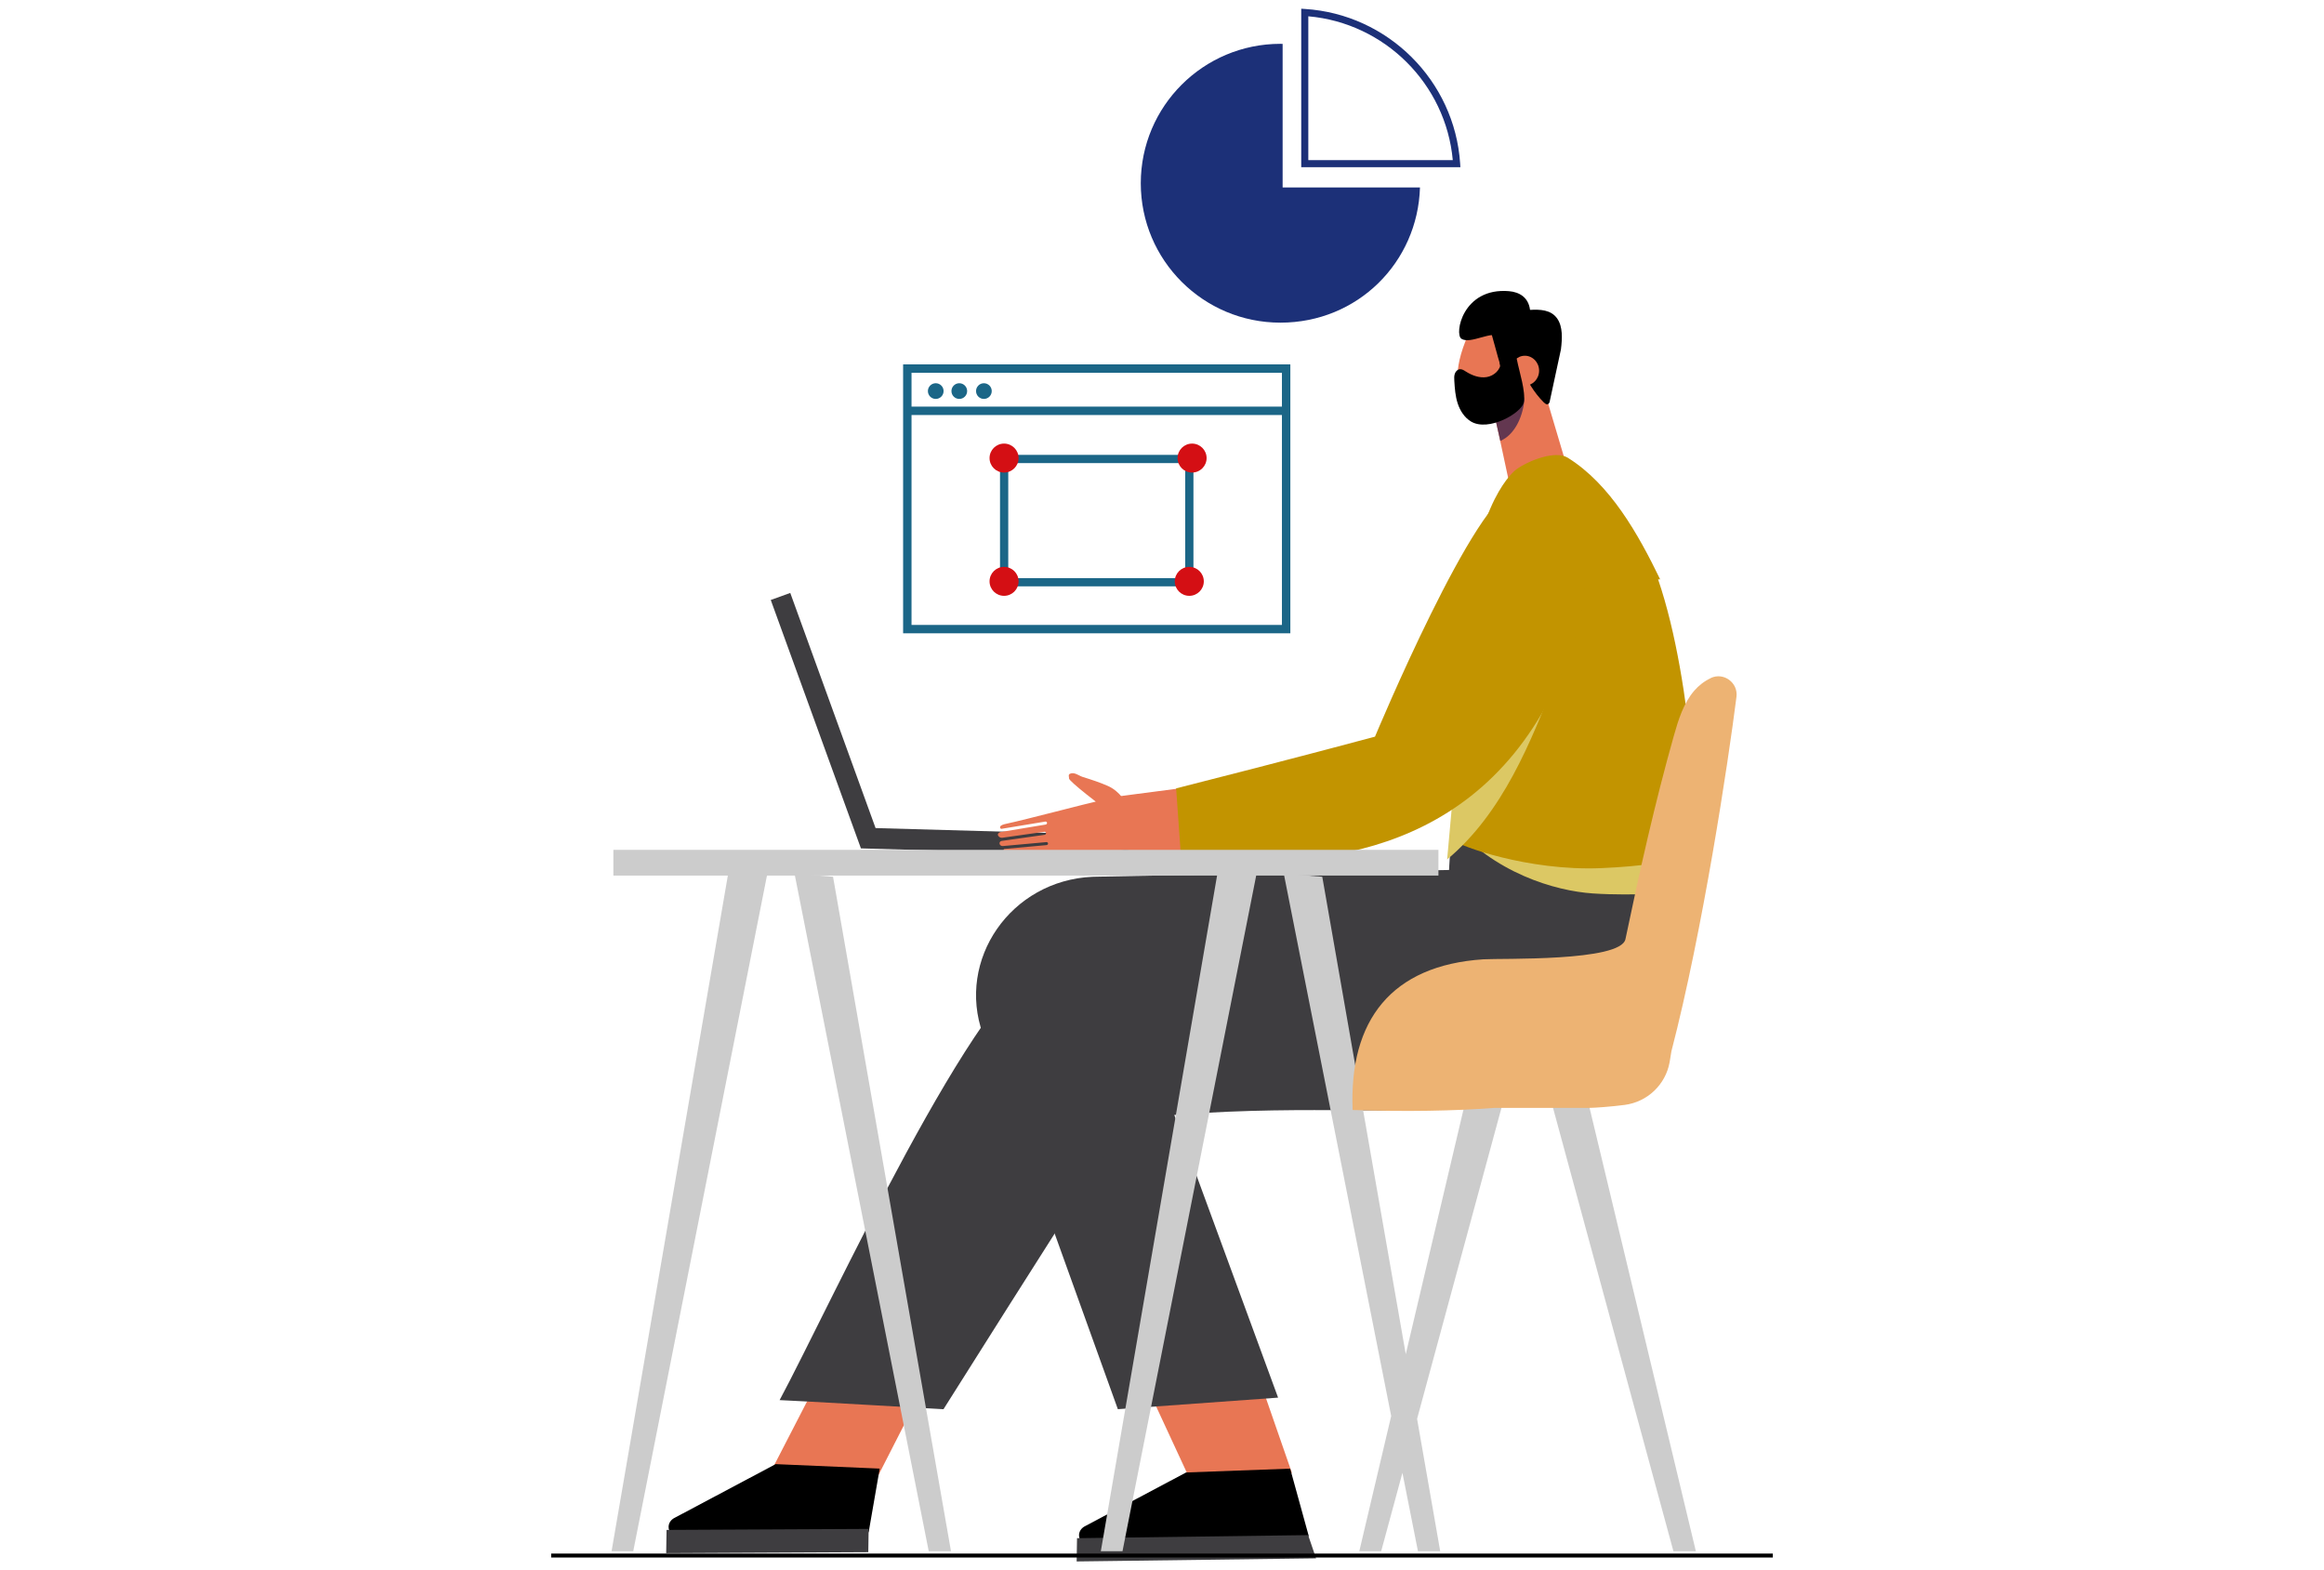 <svg viewBox="0 0 666 450" xmlns="http://www.w3.org/2000/svg"><path d="m418.51 47.91h-45.61v-45.41l1.08.07c23.76 1.51 42.88 20.54 44.46 44.26zm-43.58-2.02h41.4c-1.98-21.85-19.52-39.3-41.4-41.22z" fill="#1c3078"/><path d="m367.57 53.72v-41.14c-.21 0-.42-.02-.63-.02-22.1 0-40.02 17.89-40.02 39.96s17.92 39.95 40.02 39.95 39.35-17.24 39.99-38.75z" fill="#1c3078"/><g fill="#1b6687"><path d="m279.71 112.08c0-1.24 1.01-2.25 2.25-2.25s2.25 1.01 2.25 2.25-1.01 2.25-2.25 2.25-2.25-1.01-2.25-2.25z"/><path d="m272.66 112.08c0-1.24 1.01-2.25 2.25-2.25s2.25 1.01 2.25 2.25-1.01 2.25-2.25 2.25-2.25-1.01-2.25-2.25z"/><path d="m265.91 112.08c0-1.24 1.01-2.25 2.25-2.25s2.25 1.01 2.25 2.25-1.01 2.25-2.25 2.25-2.25-1.01-2.25-2.25z"/><path d="m369.78 181.5h-110.97v-77.07h110.97zm-108.56-2.4h106.15v-72.26h-106.15z"/><path d="m342.01 168.04h-55.43v-37.68h55.43zm-53.07-2.35h50.71v-32.97h-50.71z"/><path d="m260.82 116.53h106.95v2.41h-106.95z"/></g><path d="m337.46 131.28c0-2.29 1.86-4.15 4.16-4.15s4.16 1.86 4.16 4.15-1.86 4.15-4.16 4.15-4.16-1.86-4.16-4.15z" fill="#d40f14"/><path d="m336.66 166.61c0-2.29 1.86-4.15 4.16-4.15s4.16 1.86 4.16 4.15-1.86 4.15-4.16 4.15-4.16-1.86-4.16-4.15z" fill="#d40f14"/><path d="m283.58 166.61c0-2.29 1.86-4.15 4.16-4.15s4.16 1.86 4.16 4.15-1.86 4.15-4.16 4.15-4.16-1.86-4.16-4.15z" fill="#d40f14"/><path d="m283.58 131.28c0-2.29 1.86-4.15 4.16-4.15s4.16 1.86 4.16 4.15-1.86 4.15-4.16 4.15-4.16-1.86-4.16-4.15z" fill="#d40f14"/><path d="m250.83 424.53 22.71-44.49-27.56-6.88-25.9 50.19z" fill="#e87654"/><path d="m252.1 420.9-3.02 17.4c-.06 1.77-2.41 3.16-4.38 3.13l-49.85-.78c-1.87-.05-3.33-1.47-3.25-3.15.05-1.07.73-2.03 1.78-2.53l28.9-15.36 29.82 1.28z"/><path d="m190.91 445.13.11-6.67 57.91-.29-.1 6.67z" fill="#3e3d40"/><path d="m370.24 422.16-17.09-49.23-33.5 4.97 21.62 46.64z" fill="#e87654"/><path d="m369.73 420.9 5.29 19.18c-.06 1.77-10.73 3.76-12.7 3.73l-49.85-.77c-1.87-.05-3.33-1.47-3.25-3.15.05-1.07.73-2.03 1.78-2.53l28.9-15.36 29.82-1.1z"/><path d="m308.54 447.5.11-6.67 66.23-.88 2.27 6.66z" fill="#3e3d40"/><path d="m157.95 445.24h350.1v1.13h-350.1z"/><path d="m330.03 245.48-83.31-2.34-25.84-71.19 5.59-2.02 24.45 67.39 79.28 2.23z" fill="#3e3d40"/><path d="m428.98 249.06-114.63 2.19c-.42 0-.83.02-1.24.03-23.49 1.03-39.09 23.81-31.44 45.09l38.68 107.49 45.92-3.31-35.27-96.05 128.29-14.87 9.93-30.48-40.23-10.09z" fill="#3e3d40"/><path d="m484.82 237.56c-1.84 22.46-4.19 40.09-10.66 48.91-34.2 46.67-68.7 25.2-150.98 34.32-21.43 33.22-52.8 83.08-52.8 83.08s-44.9-2.59-46.96-2.61c14.05-26.12 57.22-120.87 76.63-126.06 28.46-7.61 114.97-18.75 114.97-18.75s.53-51.26 13.53-49.71l56.26 30.81z" fill="#3e3d40"/><path d="m482.65 255.43c.47-4.98 1.78-12.64 2.25-17.62.04-3.46-1.96-4.25-1.85-7.7-.85-.14-1.42-.36-1.59-.69-.28-.24-.56-.48-.85-.72-1.71-1.42-3.47-2.77-5.25-4.1l-59.61 10.97c12.25 14.65 29.96 19.76 40.69 20.48 11.92.81 26.18-.31 26.21-.62z" fill="#dcc864"/><path d="m425.69 106.64 8.37 39.01 11.58-8.71 4.21-.44-9.97-33.58.46 3.11-.12-.09-4.36.71h-.02l-.51.09z" fill="#e87654"/><path d="m426.9 112.95 3.05 13.41c3.97-1.66 6.32-6.59 6.85-11.3.15-1.35-.67-2.01-.88-3.56l-9.02 1.44z" fill="#633750"/><path d="m435.96 92.1c.57-.06 1.07-.3 1.45-.64 3.19 1.82 6.28 3.73 6.85 4.69 1.81 3.03-5.55 5.6-5.31 9.19.12 1.78.02 3.63-.71 5.26-1.14 2.56-3.66 4.08-6.05 5.33-10.28 5.37-22.05-2.26-8.21-26.37 3.91 1.31 7.75 2.94 11.98 2.54z" fill="#e87654"/><path d="m434.46 103.8c-.03 2.11-1.74 3.8-3.82 3.77s-3.74-1.76-3.72-3.87c.03-2.11 1.74-3.8 3.82-3.77s3.75 1.76 3.72 3.87z" fill="#e87654"/><path d="m447.33 100.07c.38-3.03.55-6.47-1.08-8.79-1.81-2.57-5-2.62-7.78-2.47-.45-3.6-3.05-5.1-6.02-5.36-13.3-1.14-15.75 12.33-13.63 13.65 2.68 1.67 8.75-2.55 11.3-.59 2.46 1.88 4.21 5.52 5.65 8.59 1.84 3.93 3.73 7.31 6.6 10.18.68.68 1.33.92 1.7-.04l3.27-15.17z"/><path d="m426.29 91.74c4.14 14.07 3.29 13.67 5.25 13.97 1.5.23 3.54-3.84 4.71-3.97 1.55-.18 2.08 3.32 2.53 1.89.87-2.71.17-5.76-1.55-8.07s-4.38-3.9-7.24-4.68c-.64-.17-1.38-.3-1.94.04-1.01.61-1.48-4.58-1.01-3.53z"/><path d="m441.07 106.23c0-2.36-1.83-4.28-4.08-4.28s-4.08 1.91-4.08 4.28 1.83 4.28 4.08 4.28 4.08-1.91 4.08-4.28z" fill="#e87654"/><path d="m430.07 103.89c0 2.11-1.95 3.85-4.03 4.18s-4.2-.47-5.98-1.6c-.51-.33-1.06-.7-1.66-.66-.69.04-1.25.63-1.48 1.28s-.19 1.36-.15 2.05c.13 2.19.29 4.39.97 6.48.68 2.08 1.93 4.05 3.81 5.18 5.05 3.03 14.52-2.44 15.13-5.49.61-3.02-1.31-8.89-1.9-11.92-.25-1.27-.62-2.64-1.67-3.41-.3-.22-.68-.39-1.05-.29-.29.08-.51.32-.7.55-1.08 1.36-1.65 3.11-1.6 4.84l.31-1.21z"/><path d="m475.77 166.06c-6.3-13-14.28-27.27-26.49-34.88-3.59-2.24-11.45.91-14.8 3.39-.26.2-11.54 8.6-13.9 41.77-.8 11.19-3.81 64.35-3.44 64.8.92 1.11 20.5 8.56 41.74 7.66 24.55-1.05 27.65-5.31 27.65-5.31s-.85-46.73-11.36-77.45h.6z" fill="#c29400"/><path d="m416.62 225.08c12.24-7.94 22.49-18.91 29.59-31.64-7.49 19.35-15.58 39.56-31.5 52.88z" fill="#dcc864"/><path d="m322.65 241.42c4.16-3.32 1.27-13.29-5.11-16.15-2.25-1.01-4.87-1.86-7.23-2.59-1.12-.35-2.5-1.55-3.72-.91-.5.27-.24.79-.22 1.31-.34.62 9.79 8.36 10.87 9.1.94.65-1.81-2.12-.79-1.37.53.55 2.51-2.21-.25-1.6-5.56 1.24-22.23 5.69-27.81 6.87-.69.15-1.56.37-1.78.84-.14.32.19.64.33.63l12.6-2.09c.26-.04.48.12.51.35.01.12-.02.24-.09.32-.07.09-.18.16-.3.18l-12.92 2.15c-.36.06-.64.3-.77.61-.02.06-.03.12-.01.18.13.55.68.93 1.31.84l12-1.7c.25-.04.47.13.5.36.01.12-.02.23-.1.32s-.18.16-.31.18l-12.3 1.75c-.41.06-.71.43-.61.83.1.42.51.68.96.64l12.45-1.13c.26-.02.47.16.48.39 0 .11-.03.21-.09.29-.08.1-.21.17-.34.18l-12.09 1.1c-.26.02-.33.35-.11.49 1.01.66 4.29 1.29 5.55 1.39 1.86.15 22.93.63 36.72-3.21l-7.31-.54z" fill="#e87654"/><path d="m315.85 228.84 21.84-2.85 5.88 19.42-26.71-2.22c-1.16-4.79 0-9.53-1.01-14.35z" fill="#e87654"/><path d="m337.05 225.94c32.91-8.33 56.99-14.82 56.99-14.82s29.21-70.11 40.47-70.94c2.42-.18 35.5 10.15 9.82 59.76-25.12 48.52-74.14 49.21-105.9 45.46z" fill="#c29400"/><path d="m175.78 243.56h236.44v7.37h-236.44z" fill="#ccc"/><path d="m220.13 249.23-11.28.14-33.59 195.2h6.21z" fill="#ccc"/><path d="m238.73 251.27-11.04-.9 38.46 194.2h6.38z" fill="#ccc"/><path d="m360.33 249.23-11.28.14-33.58 195.2h6.21z" fill="#ccc"/><path d="m401.9 422.1 4.45 22.47h6.38l-6.63-37.94 27.9-102.83-11.28.1-19.86 84.2-23.93-136.83-11.03-.9 30.78 155.45-9.14 38.75h6.27z" fill="#ccc"/><path d="m452.6 305.28-11.04-.65 38 139.94h6.43z" fill="#ccc"/><path d="m490.29 194.33c-1.82.85-3.48 2.12-4.77 3.63-3.11 3.63-4.55 8.36-5.85 12.95-5.43 19.22-9.78 38.71-13.86 58.26-1.43 6.47-35.57 5.43-40.7 5.76-26.37 1.72-38.53 17.49-37.48 43.19 15.47.52 29.12.26 40.72-.61h27.08c1.57 0 6.52-.37 10.16-.85 6.51-.85 11.72-5.8 12.88-12.23.19-1.02.36-2.08.52-3.17 8.99-34.57 16.25-82.61 18.64-101.56.51-4.04-3.65-7.12-7.36-5.39z" fill="#edb373"/></svg>